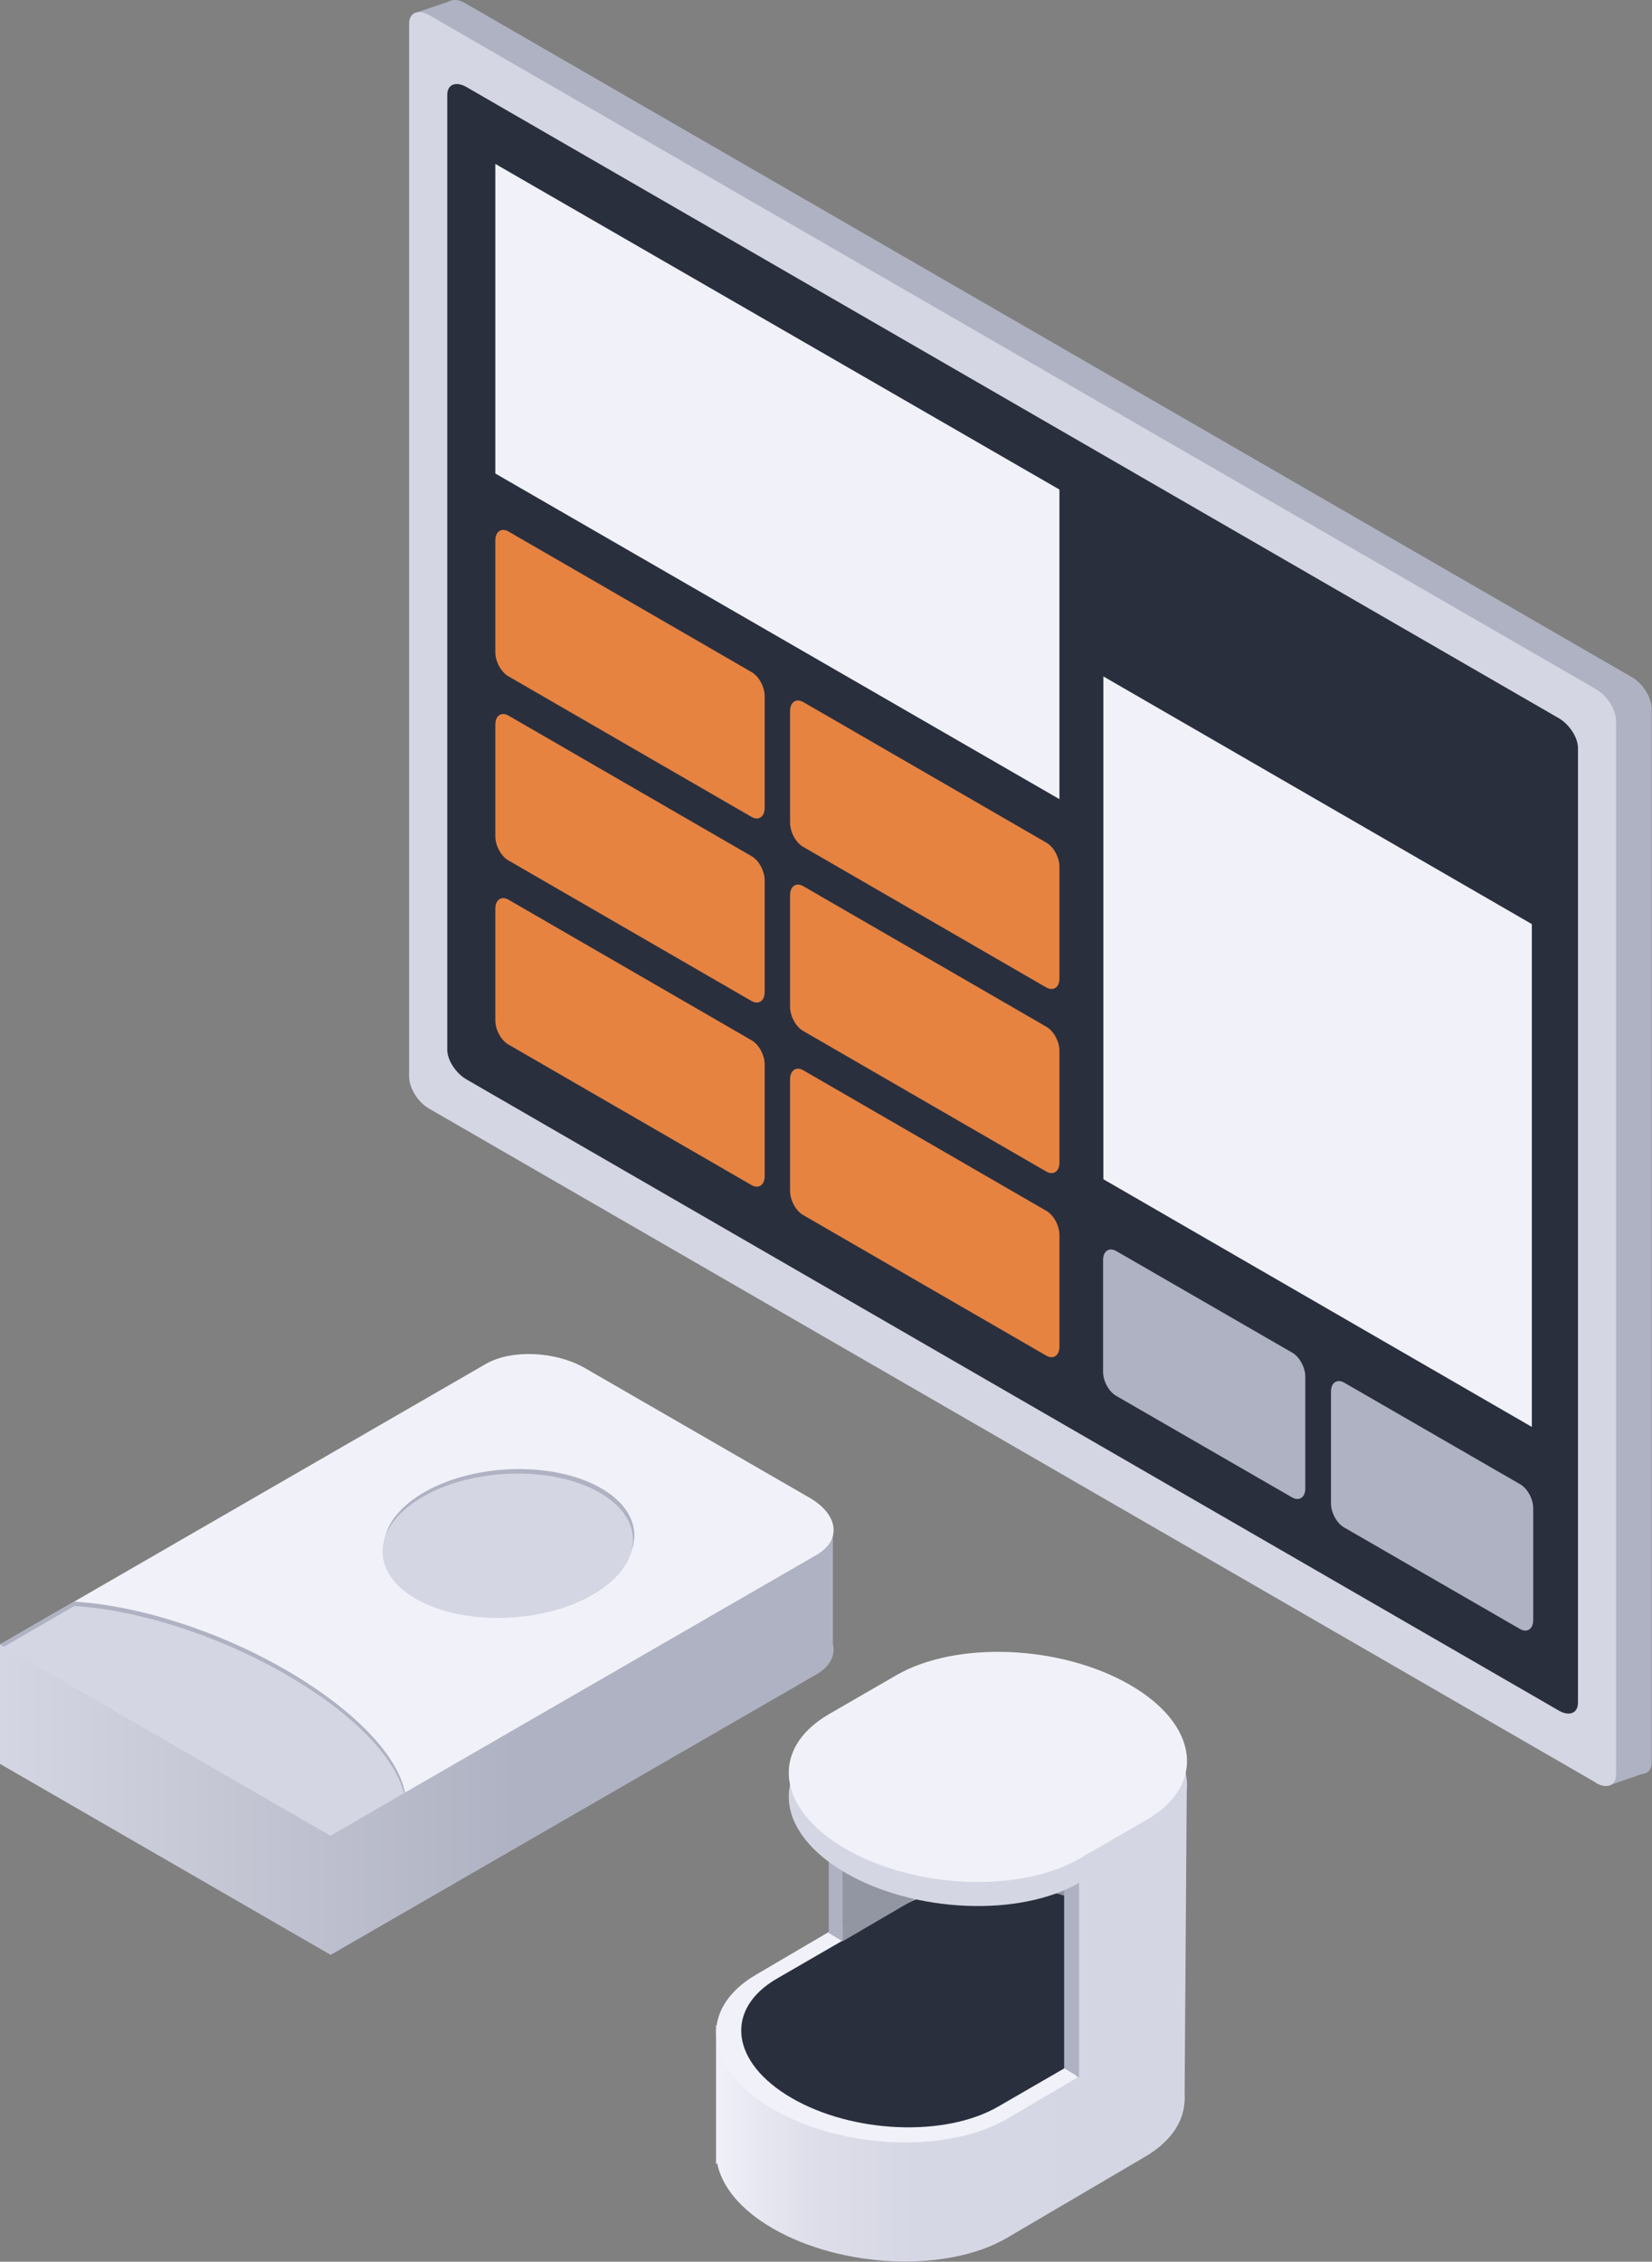 <svg id="_レイヤー_2" xmlns="http://www.w3.org/2000/svg" viewBox="0 0 59.8 81.82"><rect x="0" y="0" width="59.8" height="81.82" fill="#808080" stroke="none"/><defs><linearGradient id="_名称未設定グラデーション_6" x1="20" y1="62.01" x2="50.17" y2="62.01" gradientTransform="translate(-20)" gradientUnits="userSpaceOnUse"><stop offset="0" stop-color="#d5d6e3"/><stop offset=".62" stop-color="#afb2c2"/><stop offset="1" stop-color="#afb2c2"/></linearGradient><linearGradient id="_名称未設定グラデーション_5" x1="45.92" y1="76.9" x2="62.89" y2="76.9" gradientTransform="translate(-20)" gradientUnits="userSpaceOnUse"><stop offset="0" stop-color="#f1f2f9"/><stop offset=".06" stop-color="#e9eaf3"/><stop offset=".21" stop-color="#dddee9"/><stop offset=".42" stop-color="#d6d7e4"/><stop offset="1" stop-color="#d5d6e3"/></linearGradient><style>.cls-3,.cls-4,.cls-5,.cls-6,.cls-7,.cls-8{stroke-width:0}.cls-3{fill:#2a2f3e}.cls-4{fill:#d5d6e3}.cls-5{fill:#afb2c2}.cls-6{fill:#9295a2}.cls-7{fill:#f1f2f9}.cls-8{fill:#e68341}</style></defs><g id="_7.観音右"><path class="cls-5" d="m14.97.49 1.41-.48-.25 1.48-1.16-1zM58.27 64.58l1.36-.47-1.36-1.03v1.5z"/><path class="cls-5" d="M59.06 64.06 16.83 39.68c-.41-.23-.73-.75-.73-1.16V.42c0-.41.33-.54.73-.31l42.23 24.38c.41.23.73.75.73 1.16v38.1c0 .41-.33.54-.73.31Z"/><path class="cls-4" d="M57.77 64.49 15.54 40.11c-.41-.23-.73-.75-.73-1.16V.86c0-.41.33-.54.73-.31l42.23 24.38c.41.23.73.75.73 1.16v38.1c0 .41-.33.54-.73.31Z"/><path class="cls-3" d="M56.44 61.89 16.87 39.04c-.37-.22-.68-.69-.68-1.07V3.43c0-.37.3-.5.68-.29l39.57 22.85c.37.22.68.69.68 1.07V61.6c0 .37-.3.5-.68.29Z"/><path class="cls-7" d="M38.35 28.91 17.93 17.13V5.93l20.42 11.78v11.2zM55.45 51.62l-15.51-8.96V24.47l15.51 8.96v18.19z"/><path class="cls-8" d="m27.2 24.31-8.79-5.08c-.26-.15-.48 0-.48.32v4.05c0 .33.21.72.48.87l8.79 5.08c.26.15.48 0 .48-.32v-4.05c0-.33-.21-.72-.48-.87ZM28.6 25.72v4.05c0 .33.21.72.48.87l8.79 5.08c.26.15.48 0 .48-.32v-4.05c0-.33-.21-.72-.48-.87l-8.79-5.08c-.26-.15-.48 0-.48.32Z"/><path class="cls-5" d="m46.77 48.93-6.36-3.67c-.26-.15-.48 0-.48.32v4.05c0 .33.21.72.48.87l6.36 3.67c.26.15.48 0 .48-.32V49.8c0-.33-.21-.72-.48-.87ZM48.18 50.34v4.05c0 .33.21.72.48.87l6.36 3.67c.26.15.48 0 .48-.32v-4.05c0-.33-.21-.72-.48-.87l-6.36-3.67c-.26-.15-.48 0-.48.32Z"/><path class="cls-8" d="m27.2 30.97-8.79-5.08c-.26-.15-.48 0-.48.32v4.05c0 .33.21.72.48.87l8.79 5.08c.26.15.48 0 .48-.32v-4.05c0-.33-.21-.72-.48-.87ZM28.6 32.38v4.05c0 .33.21.72.48.87l8.79 5.08c.26.15.48 0 .48-.32v-4.05c0-.33-.21-.72-.48-.87l-8.79-5.08c-.26-.15-.48 0-.48.32ZM27.2 37.63l-8.79-5.08c-.26-.15-.48 0-.48.32v4.05c0 .33.21.72.48.87l8.79 5.08c.26.15.48 0 .48-.32V38.5c0-.33-.21-.72-.48-.87ZM28.6 39.04v4.05c0 .33.21.72.48.87l8.79 5.08c.26.15.48 0 .48-.32v-4.05c0-.33-.21-.72-.48-.87l-8.79-5.08c-.26-.15-.48 0-.48.32Z"/><path d="M30.15 59.52v-4.33l-3.43 1.83-5.56-3.21c-1.06-.61-2.66-.68-3.58-.15L3.87 61.58 0 59.49v4.32l11.97 6.91 17.59-10.15c.48-.28.67-.66.6-1.05Z" style="stroke-width:0;fill:url(#_名称未設定グラデーション_6)"/><path class="cls-7" d="M11.97 66.4 0 59.49l17.59-10.15c.92-.53 2.52-.46 3.58.15l8.13 4.69c1.06.61 1.17 1.54.26 2.07L11.97 66.4Z"/><ellipse class="cls-5" cx="18.43" cy="55.76" rx="4.54" ry="2.6" transform="rotate(-3.9 18.391 55.76)"/><ellipse class="cls-4" cx="18.38" cy="55.92" rx="4.54" ry="2.6" transform="rotate(-3.9 18.386 55.908)"/><path class="cls-5" d="M14.66 64.85c-.25-1.31-1.78-2.97-4.3-4.43s-5.4-2.34-7.67-2.48L0 59.49l11.97 6.91 2.69-1.55Z"/><path class="cls-4" d="M10.36 60.58c-2.52-1.45-5.4-2.34-7.67-2.48L.13 59.58l11.83 6.83 2.66-1.54c-.32-1.29-1.83-2.89-4.27-4.29Z"/><path d="M40.82 73.17c-2.5-1.44-6.28-1.6-8.45-.35l-4.62 2.71-1.83-2.28v5.05l.04-.05c.16.84.84 1.69 2.02 2.37 2.5 1.44 6.28 1.6 8.45.35l4.99-2.93c2.17-1.25 1.89-3.43-.61-4.88Z" style="fill:url(#_名称未設定グラデーション_5);stroke-width:0"/><path class="cls-7" d="M27.99 76.31c-2.5-1.44-2.77-3.63-.61-4.88l4.99-2.93c2.17-1.25 5.95-1.09 8.45.35 2.5 1.44 2.77 3.63.61 4.88l-4.99 2.93c-2.17 1.25-5.95 1.09-8.45-.35Z"/><path class="cls-6" d="m37.85 68.42 1.16.44-.12-.87-1.04.43z"/><path class="cls-3" d="M28.66 75.9c-2.21-1.28-2.45-3.21-.54-4.32l4.55-2.63c1.92-1.11 5.26-.97 7.47.31s2.45 3.21.54 4.32l-4.55 2.63c-1.92 1.11-5.26.97-7.47-.31Z"/><path class="cls-4" d="m42.96 64.48-.08 11.51-3.91 2.68v-11s3.99-1.85 3.99-3.18Z"/><path class="cls-5" d="M39.06 68.11v7.04l-.54-.33v-7.09l.54.38z"/><path class="cls-6" d="m33.75 68.33-3.25 1.9V67.2l3.25 1.13z"/><path class="cls-5" d="M30.5 63.19v7.04l-.5-.3v-7.1l.5.36z"/><path class="cls-4" d="M30.62 67.76c-2.5-1.44-2.77-3.63-.61-4.88l2.44-1.41c2.17-1.25 5.95-1.09 8.45.35 2.5 1.44 2.77 3.63.61 4.88l-2.44 1.41c-2.17 1.25-5.95 1.09-8.45-.35Z"/><path class="cls-7" d="M30.62 66.89c-2.5-1.44-2.77-3.63-.61-4.88l2.44-1.41c2.17-1.25 5.95-1.09 8.45.35 2.5 1.44 2.77 3.63.61 4.88l-2.44 1.41c-2.17 1.25-5.95 1.09-8.45-.35Z"/></g></svg>